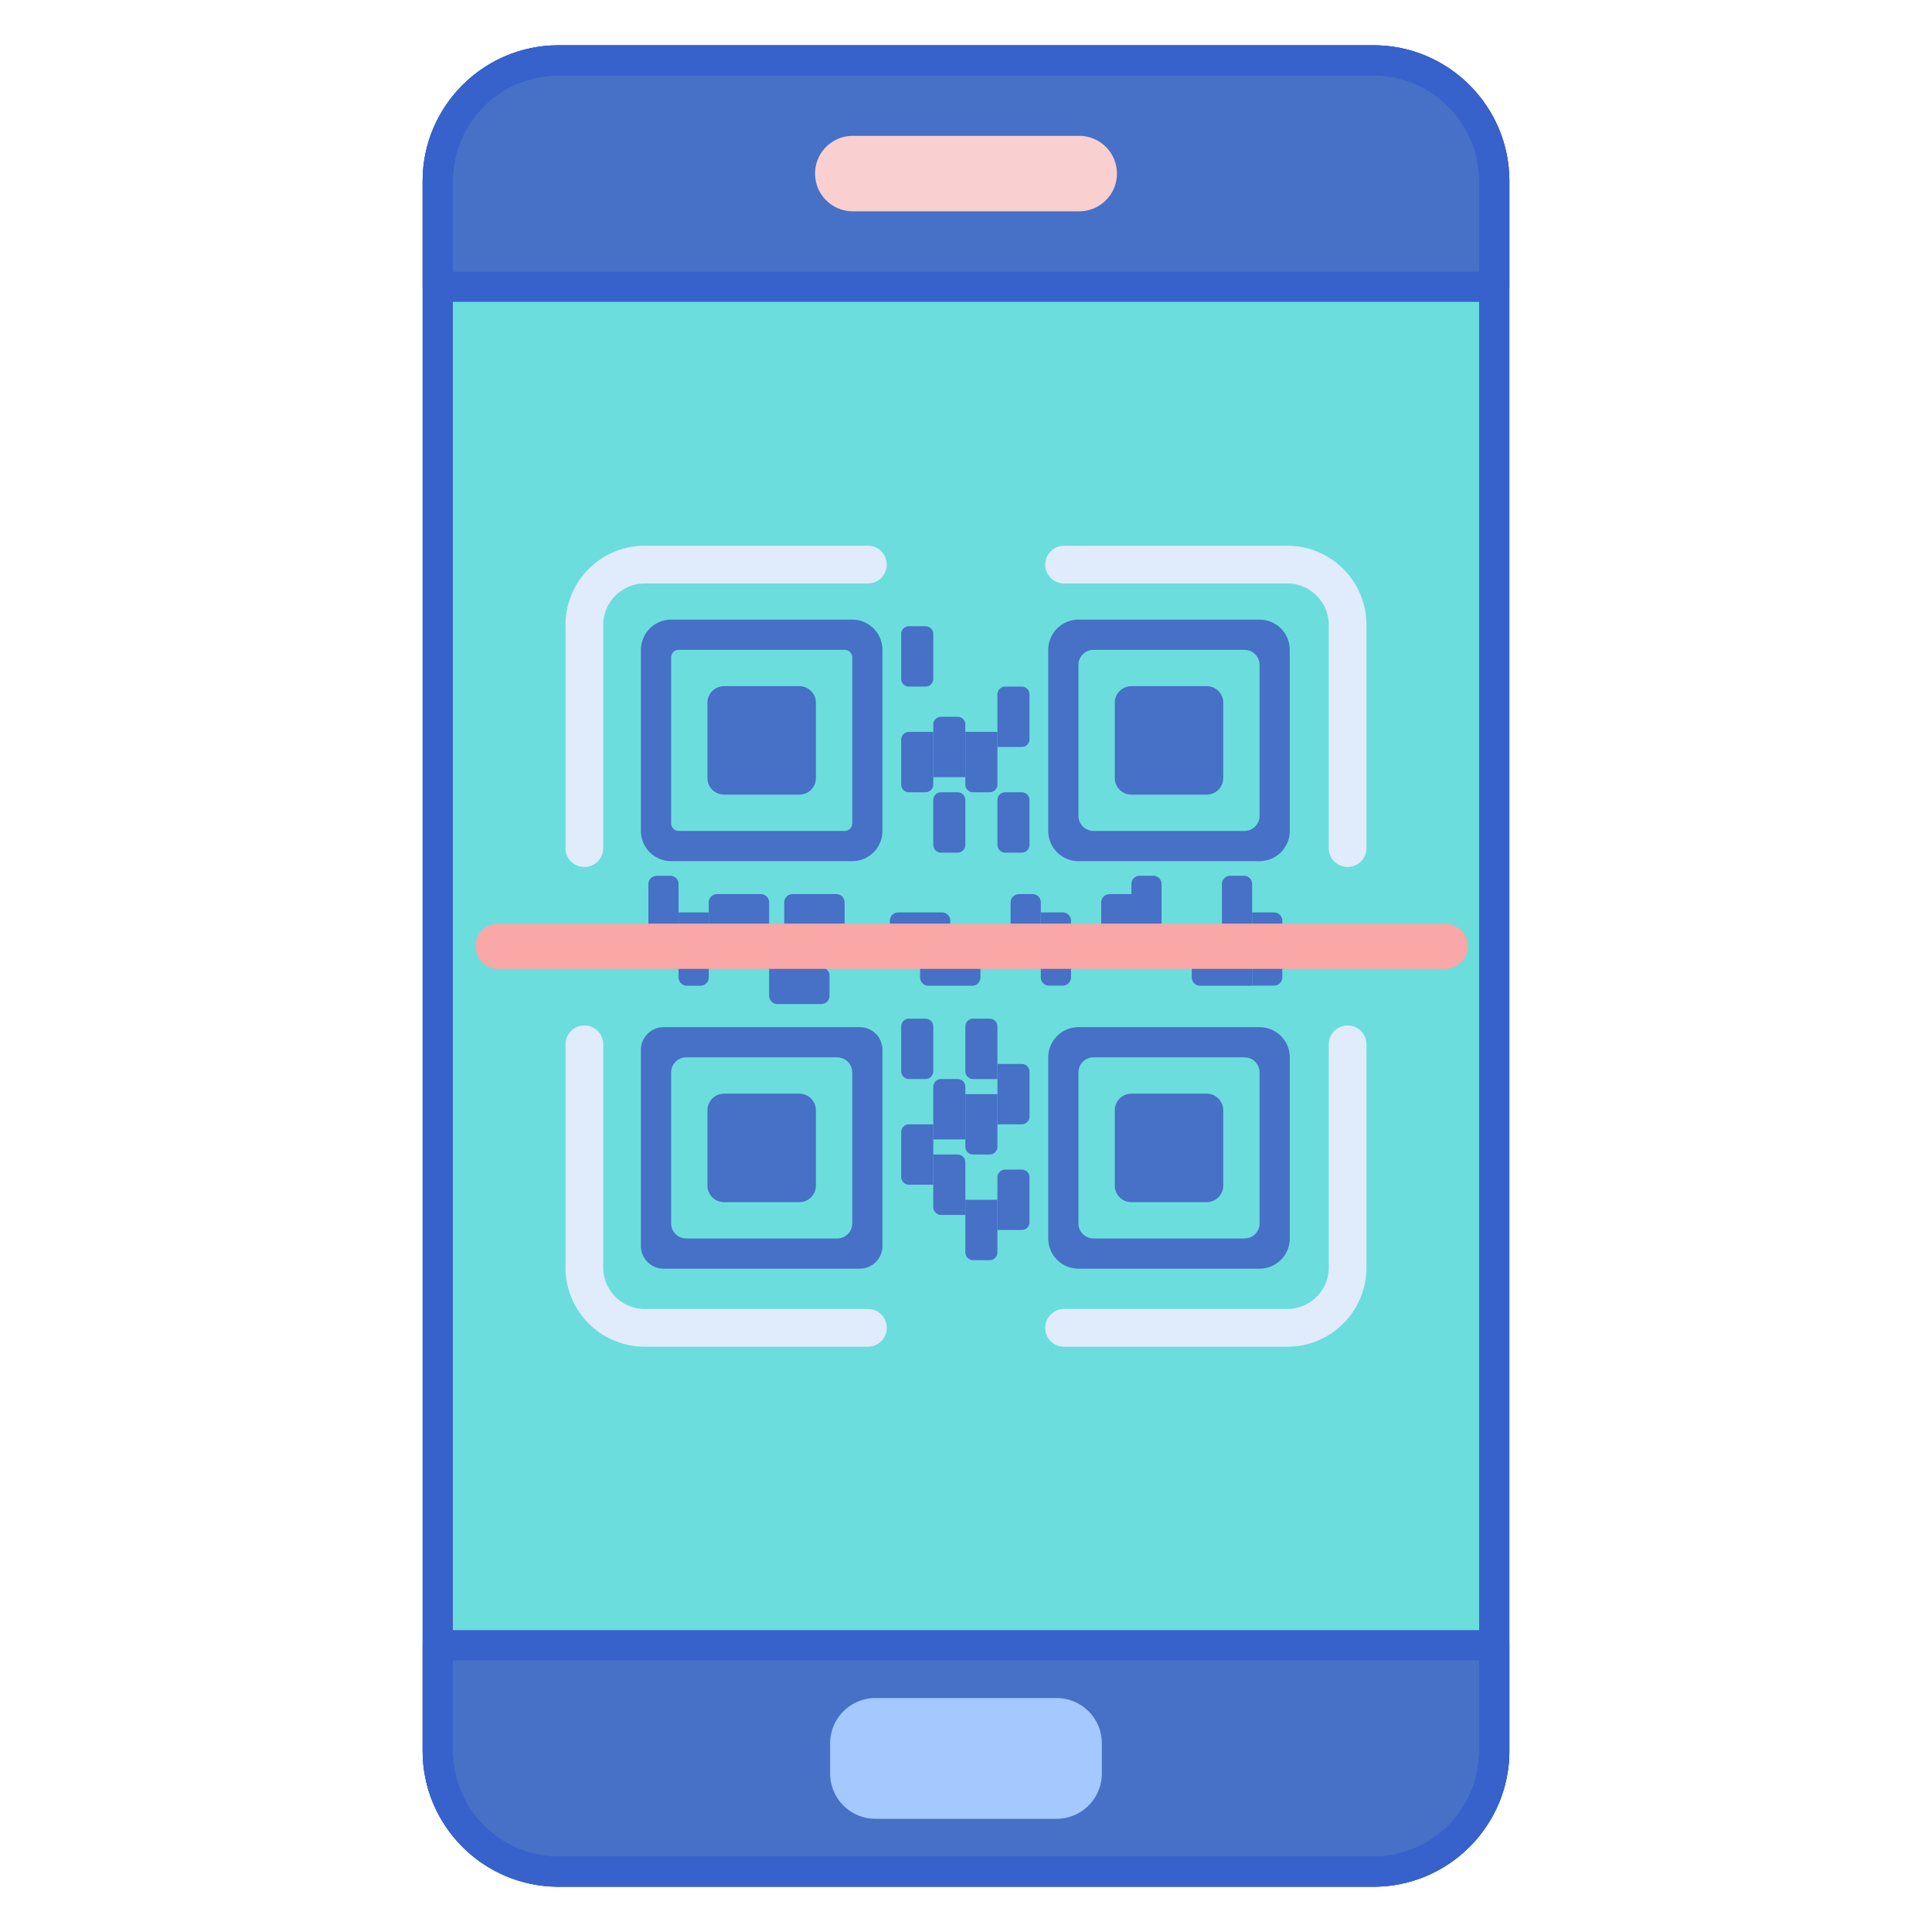 <svg xmlns="http://www.w3.org/2000/svg" xmlns:xlink="http://www.w3.org/1999/xlink" height="512" viewBox="0 0 256 256" width="512"><path d="M58 38h140v180H58z" fill="#6bdddd"/><path d="M58 24v14h140V24c0-8.837-7.163-16-16-16H74c-8.837 0-16 7.163-16 16zm140 208v-14H58v14c0 8.837 7.163 16 16 16h108c8.837 0 16-7.163 16-16z" fill="#4671c6"/><use xlink:href="#B" fill="#3762cc"/><path d="M140 241h-24a6 6 0 0 1-6-6v-4a6 6 0 0 1 6-6h24a6 6 0 0 1 6 6v4a6 6 0 0 1-6 6z" fill="#a4c9ff"/><path d="M143 28h-30a5 5 0 1 1 0-10h30a5 5 0 1 1 0 10z" fill="#f9cfcf"/><g fill="#3762cc"><path d="M198 40H58a2 2 0 0 1-2-2V24c0-9.925 8.075-18 18-18h108c9.925 0 18 8.075 18 18v14a2 2 0 0 1-2 2zM60 36h136V24a14.02 14.02 0 0 0-14-14H74a14.02 14.02 0 0 0-14 14zm122 214H74c-9.925 0-18-8.075-18-18v-14a2 2 0 0 1 2-2h140a2 2 0 0 1 2 2v14c0 9.925-8.075 18-18 18zM60 220v12a14.02 14.02 0 0 0 14 14h108a14.02 14.02 0 0 0 14-14v-12z"/><use xlink:href="#B"/></g><path d="M77.432 114.88a2.5 2.5 0 0 1-2.5-2.5V82.812a10.5 10.5 0 0 1 10.5-10.5H115a2.5 2.5 0 1 1 0 5H85.432a5.51 5.51 0 0 0-5.5 5.5v29.568a2.5 2.5 0 0 1-2.5 2.5zM115 178.448H85.432a10.5 10.5 0 0 1-10.5-10.5V138.38a2.5 2.5 0 1 1 5 0v29.568a5.51 5.51 0 0 0 5.5 5.5H115a2.5 2.5 0 1 1 0 5zm55.568 0H141a2.5 2.5 0 1 1 0-5h29.568a5.51 5.51 0 0 0 5.5-5.5V138.38a2.5 2.5 0 1 1 5 0v29.568a10.5 10.5 0 0 1-10.5 10.5zm8-63.568a2.5 2.5 0 0 1-2.5-2.5V82.812a5.51 5.51 0 0 0-5.5-5.5H141a2.5 2.5 0 1 1 0-5h29.568a10.5 10.5 0 0 1 10.5 10.5v29.568a2.5 2.5 0 0 1-2.5 2.5z" fill="#e0ebfc"/><g fill="#4671c6"><use xlink:href="#C"/><path d="M147.714 103.092V93.12a2.2 2.2 0 0 1 2.2-2.2h9.973a2.2 2.2 0 0 1 2.2 2.2v9.973a2.2 2.2 0 0 1-2.2 2.2h-9.973a2.2 2.2 0 0 1-2.2-2.2z"/><use xlink:href="#C" y="54"/><path d="M147.714 157.092v-9.973a2.2 2.2 0 0 1 2.2-2.2h9.973a2.2 2.2 0 0 1 2.2 2.2v9.973a2.2 2.2 0 0 1-2.2 2.2h-9.973a2.2 2.2 0 0 1-2.2-2.2z"/><use xlink:href="#D"/><path d="M127.914 102.98h-4.25v-6.97a1.03 1.03 0 0 1 1.031-1.031h2.188a1.03 1.03 0 0 1 1.031 1.031z"/><path d="M131.133 104.98h-2.188a1.03 1.03 0 0 1-1.031-1.031v-6.97h4.25v6.97a1.03 1.03 0 0 1-1.031 1.031zm-8.5 0h-2.188a1.03 1.03 0 0 1-1.031-1.031V98.01a1.03 1.03 0 0 1 1.031-1.031h3.22v6.97a1.03 1.03 0 0 1-1.031 1.031z"/><use xlink:href="#D" x="4.25" y="22"/><path d="M135.383 98.98h-3.22v-6.97a1.03 1.03 0 0 1 1.031-1.031h2.188a1.03 1.03 0 0 1 1.031 1.031v5.938a1.03 1.03 0 0 1-1.031 1.031z"/><use xlink:href="#D" x="12.75" y="22"/><path d="M133.195 154.98h2.188a1.03 1.03 0 0 1 1.031 1.031v5.938a1.03 1.03 0 0 1-1.031 1.031h-3.22v-6.97a1.03 1.03 0 0 1 1.031-1.031z"/><use xlink:href="#E"/><path d="M124.695 142.98h2.188a1.03 1.03 0 0 1 1.031 1.031v6.97h-4.25v-6.97a1.03 1.03 0 0 1 1.031-1.031zm7.47-2h3.22a1.03 1.03 0 0 1 1.031 1.031v5.938a1.03 1.03 0 0 1-1.031 1.031h-3.22z"/><path d="M128.945 134.98h2.188a1.03 1.03 0 0 1 1.031 1.031v6.97h-3.22a1.03 1.03 0 0 1-1.031-1.031v-5.938a1.03 1.03 0 0 1 1.031-1.031zm-8.5 14h3.22v8h-3.22a1.03 1.03 0 0 1-1.031-1.031v-5.938a1.03 1.03 0 0 1 1.031-1.031z"/><path d="M123.664 152.98h3.22a1.03 1.03 0 0 1 1.031 1.031v6.97h-3.22a1.03 1.03 0 0 1-1.031-1.031z"/><use xlink:href="#E" y="14"/><path d="M120.445 134.98h2.188a1.03 1.03 0 0 1 1.031 1.031v5.938a1.03 1.03 0 0 1-1.031 1.031h-2.188a1.03 1.03 0 0 1-1.031-1.031v-5.938a1.03 1.03 0 0 1 1.031-1.031zm-10.53-7.896v-3.755h8v3.755a1.1 1.1 0 0 1-1.102 1.102h-5.796a1.1 1.1 0 0 1-1.102-1.102z"/><use xlink:href="#F"/><use xlink:href="#G"/><use xlink:href="#H"/><path d="M137.914 120.9h2.898a1.1 1.1 0 0 1 1.102 1.102v7.5a1.1 1.1 0 0 1-1.102 1.102h-1.796a1.1 1.1 0 0 1-1.102-1.102zm9.102-2.428h2.898v8.612a1.1 1.1 0 0 1-1.102 1.102h-1.796a1.1 1.1 0 0 1-1.102-1.102v-7.5a1.1 1.1 0 0 1 1.102-1.102z"/><path d="M157.914 129.512v-2.653a1.1 1.1 0 0 1 1.102-1.102h6.898v4.857h-6.898a1.1 1.1 0 0 1-1.102-1.102zm-5.102-3.755h-2.898v-8.612a1.1 1.1 0 0 1 1.102-1.102h1.796a1.1 1.1 0 0 1 1.102 1.102v7.5a1.1 1.1 0 0 1-1.102 1.102z"/><path d="M163.016 116.043h1.796a1.1 1.1 0 0 1 1.102 1.102v8.612h-4v-8.612a1.1 1.1 0 0 1 1.102-1.102z"/><path d="M165.914 120.9h2.898a1.1 1.1 0 0 1 1.102 1.102v7.5a1.1 1.1 0 0 1-1.102 1.102h-2.898zm-76 0h4v8.612a1.1 1.1 0 0 1-1.102 1.102h-1.796a1.1 1.1 0 0 1-1.102-1.102z"/><use xlink:href="#F" x="-24" y="-2.427"/><path d="M97.914 127.084v-3.755h6.898a1.1 1.1 0 0 1 1.102 1.102v3.755h-6.898a1.1 1.1 0 0 1-1.102-1.102z"/><use xlink:href="#G" x="-20" y="2.428"/><use xlink:href="#F" x="-14" y="-2.427"/><use xlink:href="#H" x="-48" y="-2.429"/><path d="M93.74 103.092V93.12a2.2 2.2 0 0 1 2.2-2.2h9.973a2.2 2.2 0 0 1 2.2 2.2v9.973a2.2 2.2 0 0 1-2.2 2.2H95.94a2.2 2.2 0 0 1-2.2-2.2zm0 54v-9.973a2.2 2.2 0 0 1 2.2-2.2h9.973a2.2 2.2 0 0 1 2.2 2.2v9.973a2.2 2.2 0 0 1-2.2 2.2H95.94a2.2 2.2 0 0 1-2.2-2.2zm19.188-42.987h-24a4 4 0 0 1-4-4v-24a4 4 0 0 1 4-4h24a4 4 0 0 1 4 4v24a4 4 0 0 1-4 4zm-23-4h22a1 1 0 0 0 1-1v-22a1 1 0 0 0-1-1h-22a1 1 0 0 0-1 1v22a1 1 0 0 0 1 1zm24 58h-26a3 3 0 0 1-3-3v-26a3 3 0 0 1 3-3h26a3 3 0 0 1 3 3v26a3 3 0 0 1-3 3zm-23-4h20a2 2 0 0 0 2-2v-20a2 2 0 0 0-2-2h-20a2 2 0 0 0-2 2v20a2 2 0 0 0 2 2z"/></g><path d="M191.5 128.38H66a3 3 0 1 1 0-6h125.5a3 3 0 1 1 0 6z" fill="#f9a7a7"/><defs ><path id="B" d="m182 250h-108c-9.925 0-18-8.075-18-18v-208c0-9.925 8.075-18 18-18h108c9.925 0 18 8.075 18 18v208c0 9.925-8.075 18-18 18zm-108-240c-7.72 0-14 6.28-14 14v208c0 7.72 6.28 14 14 14h108c7.72 0 14-6.28 14-14v-208c0-7.72-6.28-14-14-14z"/><path id="C" d="M166.9 114.105h-24a4 4 0 0 1-4-4v-24a4 4 0 0 1 4-4h24a4 4 0 0 1 4 4v24a4 4 0 0 1-4 4zm-22-4h20a2 2 0 0 0 2-2v-20a2 2 0 0 0-2-2h-20a2 2 0 0 0-2 2v20a2 2 0 0 0 2 2z"/><path id="D" d="M122.633 90.98h-2.188a1.03 1.03 0 0 1-1.031-1.031v-5.938a1.03 1.03 0 0 1 1.031-1.031h2.188a1.03 1.03 0 0 1 1.031 1.031v5.938a1.03 1.03 0 0 1-1.031 1.031z"/><path id="E" d="M127.914 144.98h4.25v6.97a1.03 1.03 0 0 1-1.031 1.031h-2.188a1.03 1.03 0 0 1-1.031-1.031z"/><path id="F" d="M117.914 125.757v-3.755a1.1 1.1 0 0 1 1.102-1.102h5.796a1.1 1.1 0 0 1 1.102 1.102v3.755z"/><path id="G" d="M121.914 129.512v-3.755h6.898a1.1 1.1 0 0 1 1.102 1.102v2.653a1.1 1.1 0 0 1-1.102 1.102h-5.796a1.1 1.1 0 0 1-1.102-1.102z"/><path id="H" d="M135.016 118.472h1.796a1.1 1.1 0 0 1 1.102 1.102v8.612h-2.898a1.1 1.1 0 0 1-1.102-1.102v-7.5a1.1 1.1 0 0 1 1.102-1.102z"/></defs></svg>